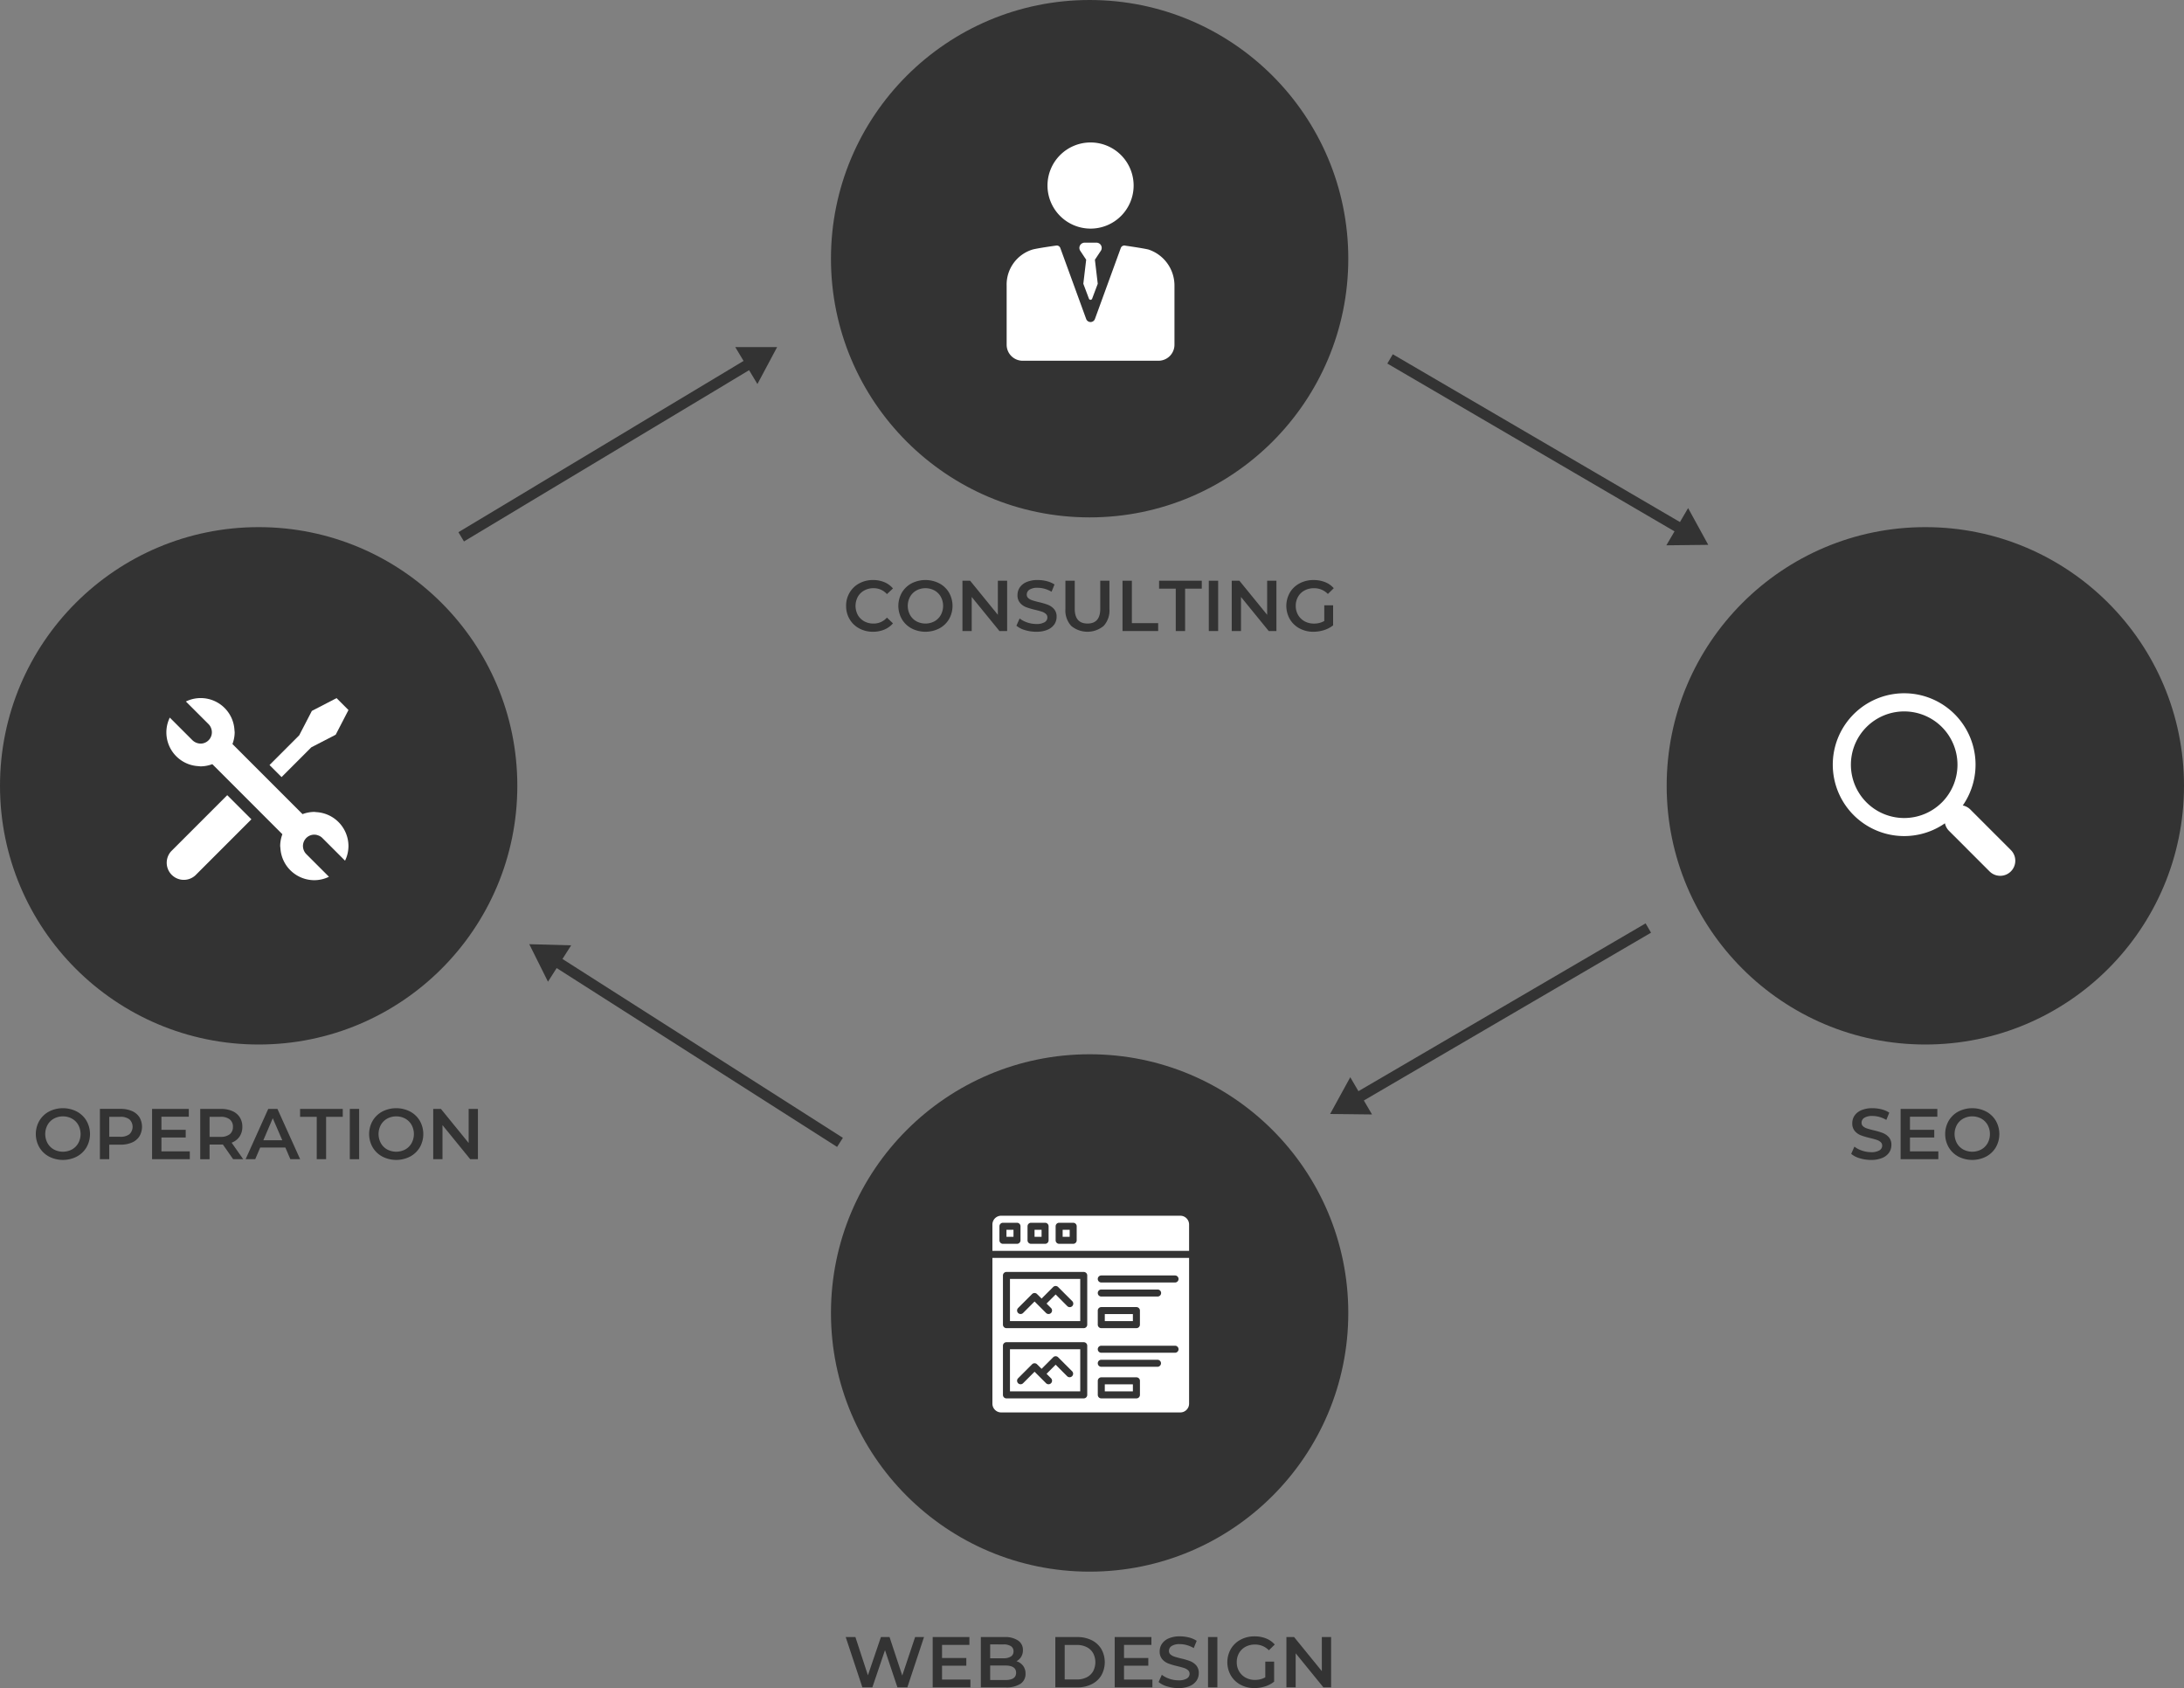 <svg xmlns="http://www.w3.org/2000/svg" xmlns:xlink="http://www.w3.org/1999/xlink" width="460" height="355.505" viewBox="0 0 460 355.505"><rect x="0" y="0" width="460" height="355.505" fill="#808080" stroke="none"/><defs><clipPath id="a"><rect width="460" height="355.505" fill="none"></rect></clipPath></defs><g clip-path="url(#a)"><g transform="translate(389.902 233.381)"><path d="M791.453,1655.388a4.9,4.9,0,0,1-1.808-.923l.681-1.528a5.294,5.294,0,0,0,1.6.84,5.818,5.818,0,0,0,1.9.326,3.291,3.291,0,0,0,1.763-.378,1.146,1.146,0,0,0,.584-1,.962.962,0,0,0-.327-.748,2.252,2.252,0,0,0-.825-.464q-.5-.164-1.361-.379a15.4,15.4,0,0,1-1.96-.573,3.224,3.224,0,0,1-1.288-.9,2.422,2.422,0,0,1-.536-1.654,2.838,2.838,0,0,1,.475-1.6,3.249,3.249,0,0,1,1.439-1.141,5.807,5.807,0,0,1,2.352-.422,7.729,7.729,0,0,1,1.908.239,5.3,5.3,0,0,1,1.618.7l-.619,1.528a6.1,6.1,0,0,0-1.454-.62,5.38,5.38,0,0,0-1.468-.21,3.055,3.055,0,0,0-1.731.393,1.209,1.209,0,0,0-.567,1.043.943.943,0,0,0,.325.741,2.3,2.3,0,0,0,.825.453q.5.168,1.362.379a14.681,14.681,0,0,1,1.936.567,3.351,3.351,0,0,1,1.3.9,2.38,2.38,0,0,1,.536,1.635,2.8,2.8,0,0,1-.475,1.59,3.266,3.266,0,0,1-1.445,1.135,5.93,5.93,0,0,1-2.362.422A8.04,8.04,0,0,1,791.453,1655.388Z" transform="translate(-789.645 -1644.842)" fill="#333"></path><path d="M804.469,1653.886v1.648h-7.945v-10.593h7.735v1.65h-5.766v2.756h5.115v1.619h-5.115v2.921Z" transform="translate(-786.114 -1644.791)" fill="#333"></path><path d="M805.508,1655.033a5.2,5.2,0,0,1-2.041-1.954,5.624,5.624,0,0,1,0-5.583,5.19,5.19,0,0,1,2.041-1.951,6.416,6.416,0,0,1,5.843,0,5.211,5.211,0,0,1,2.043,1.945,5.653,5.653,0,0,1,0,5.6,5.233,5.233,0,0,1-2.043,1.945,6.417,6.417,0,0,1-5.843,0Zm4.829-1.5a3.458,3.458,0,0,0,1.332-1.333,4.022,4.022,0,0,0,0-3.827,3.43,3.43,0,0,0-1.332-1.33,4.03,4.03,0,0,0-3.814,0,3.432,3.432,0,0,0-1.333,1.33,4.033,4.033,0,0,0,0,3.827,3.461,3.461,0,0,0,1.333,1.333,4.063,4.063,0,0,0,3.814,0Z" transform="translate(-782.931 -1644.842)" fill="#333"></path></g><circle cx="54.48" cy="54.48" r="54.48" transform="translate(351.04 111.012)" fill="#333"></circle><g transform="translate(7.544 233.381)"><path d="M539.769,1655.033a5.2,5.2,0,0,1-2.041-1.954,5.615,5.615,0,0,1,0-5.583,5.19,5.19,0,0,1,2.041-1.951,6.416,6.416,0,0,1,5.843,0,5.211,5.211,0,0,1,2.043,1.945,5.663,5.663,0,0,1,0,5.6,5.233,5.233,0,0,1-2.043,1.945,6.417,6.417,0,0,1-5.843,0Zm4.829-1.5a3.459,3.459,0,0,0,1.332-1.333,4.023,4.023,0,0,0,0-3.827,3.43,3.43,0,0,0-1.332-1.33,4.029,4.029,0,0,0-3.814,0,3.434,3.434,0,0,0-1.333,1.33,4.034,4.034,0,0,0,0,3.827,3.462,3.462,0,0,0,1.333,1.333,4.063,4.063,0,0,0,3.814,0Z" transform="translate(-536.985 -1644.842)" fill="#333"></path><path d="M552.662,1645.393a3.5,3.5,0,0,1,1.566,1.3,3.965,3.965,0,0,1,0,4.016,3.449,3.449,0,0,1-1.566,1.309,5.88,5.88,0,0,1-2.4.456h-2.39v3.055h-1.969v-10.593h4.358A5.879,5.879,0,0,1,552.662,1645.393Zm-.536,4.875a2.159,2.159,0,0,0,0-3.119,3.025,3.025,0,0,0-1.952-.543h-2.3v4.205h2.3A3.026,3.026,0,0,0,552.126,1650.268Z" transform="translate(-532.406 -1644.791)" fill="#333"></path><path d="M561.11,1653.886v1.648h-7.945v-10.593H560.9v1.65h-5.764v2.756h5.115v1.619h-5.115v2.921Z" transform="translate(-528.679 -1644.791)" fill="#333"></path><path d="M566.8,1655.534l-2.163-3.1a4.061,4.061,0,0,1-.41.014h-2.39v3.089h-1.969v-10.593h4.358a5.879,5.879,0,0,1,2.4.453,3.5,3.5,0,0,1,1.566,1.3,3.638,3.638,0,0,1,.546,2.013,3.6,3.6,0,0,1-.583,2.057,3.452,3.452,0,0,1-1.674,1.286l2.438,3.481Zm-.71-8.385a3.025,3.025,0,0,0-1.952-.543h-2.3v4.22h2.3a3.009,3.009,0,0,0,1.952-.549,1.927,1.927,0,0,0,.666-1.566A1.906,1.906,0,0,0,566.086,1647.149Z" transform="translate(-525.24 -1644.791)" fill="#333"></path><path d="M574.555,1653.081h-5.3l-1.046,2.453h-2.026l4.767-10.593h1.935l4.782,10.593h-2.057Zm-.652-1.542-2-4.632-1.984,4.632Z" transform="translate(-521.995 -1644.791)" fill="#333"></path><path d="M577.275,1646.606h-3.51v-1.665h8.988v1.665h-3.509v8.928h-1.969Z" transform="translate(-518.104 -1644.791)" fill="#333"></path><path d="M580.686,1644.941h1.966v10.593h-1.966Z" transform="translate(-514.552 -1644.791)" fill="#333"></path><path d="M586.159,1655.033a5.2,5.2,0,0,1-2.043-1.954,5.625,5.625,0,0,1,0-5.583,5.194,5.194,0,0,1,2.043-1.951,6.413,6.413,0,0,1,5.841,0,5.215,5.215,0,0,1,2.045,1.945,5.663,5.663,0,0,1,0,5.6,5.237,5.237,0,0,1-2.045,1.945,6.414,6.414,0,0,1-5.841,0Zm4.828-1.5a3.457,3.457,0,0,0,1.332-1.333,4.022,4.022,0,0,0,0-3.827,3.429,3.429,0,0,0-1.332-1.33,4.027,4.027,0,0,0-3.812,0,3.433,3.433,0,0,0-1.333,1.33,4.033,4.033,0,0,0,0,3.827,3.462,3.462,0,0,0,1.333,1.333,4.06,4.06,0,0,0,3.812,0Z" transform="translate(-513.172 -1644.842)" fill="#333"></path><path d="M601.709,1644.941v10.593h-1.621l-5.841-7.173v7.173h-1.952v-10.593h1.619l5.843,7.175v-7.175Z" transform="translate(-508.593 -1644.791)" fill="#333"></path></g><circle cx="54.48" cy="54.48" r="54.48" transform="translate(0 111.012)" fill="#333"></circle><g transform="translate(386.044 146.017)"><path d="M809.66,1588.521a15.037,15.037,0,1,0-2.056,22.968,3.153,3.153,0,0,0,.859,1.593L817,1621.62a3.176,3.176,0,0,0,4.492-4.492l-8.537-8.54a3.186,3.186,0,0,0-1.592-.856A15.05,15.05,0,0,0,809.66,1588.521Zm-2.7,18.571a11.225,11.225,0,1,1,0-15.875A11.239,11.239,0,0,1,806.965,1607.092Z" transform="translate(-784 -1584.124)" fill="#fff"></path></g><g transform="translate(35.004 147.016)"><path d="M554.053,1612.909a3.6,3.6,0,0,0,5.087,5.085l11.805-11.808-5.087-5.082Z" transform="translate(-553 -1580.658)" fill="#fff"></path><path d="M578.8,1595.5l5.142-2.659,2.692-5.2-2.51-2.51-5.2,2.694-2.663,5.137-6.254,6.261,2.536,2.541Z" transform="translate(-548.242 -1585.128)" fill="#fff"></path><path d="M584.677,1609.146l-.485-.048a7.133,7.133,0,0,0-2.485.468L566.947,1594.8a7.125,7.125,0,0,0,.467-2.485l-.047-.485a7.12,7.12,0,0,0-10.226-5.987l4.778,4.776a2.357,2.357,0,0,1,.539.864,2.384,2.384,0,0,1-2.233,3.229,2.571,2.571,0,0,1-1.7-.705l-4.776-4.775a7.12,7.12,0,0,0,5.987,10.226l.485.047a7.186,7.186,0,0,0,2.485-.465l14.756,14.759a7.241,7.241,0,0,0-.463,2.485l.051.485a7.162,7.162,0,0,0,7.14,6.706,7.047,7.047,0,0,0,3.083-.719l-4.778-4.777a2.418,2.418,0,0,1-.544-.86,2.39,2.39,0,0,1,2.238-3.232,2.352,2.352,0,0,1,.834.164,2.312,2.312,0,0,1,.86.539l4.778,4.778a7.092,7.092,0,0,0,.719-3.083A7.174,7.174,0,0,0,584.677,1609.146Z" transform="translate(-552.991 -1585.127)" fill="#fff"></path></g><g transform="translate(178.211 122.151)"><path d="M652.523,1581.533a5.181,5.181,0,0,1-2.028-1.945,5.4,5.4,0,0,1-.734-2.8,5.347,5.347,0,0,1,.742-2.8,5.209,5.209,0,0,1,2.035-1.945,5.95,5.95,0,0,1,2.9-.7,6.051,6.051,0,0,1,2.376.453,4.847,4.847,0,0,1,1.816,1.318l-1.271,1.194a3.7,3.7,0,0,0-2.83-1.243,3.955,3.955,0,0,0-1.952.48,3.4,3.4,0,0,0-1.347,1.324,4.053,4.053,0,0,0,0,3.842,3.446,3.446,0,0,0,1.347,1.324,3.952,3.952,0,0,0,1.952.475,3.675,3.675,0,0,0,2.83-1.256l1.271,1.212a4.83,4.83,0,0,1-1.824,1.315,6.072,6.072,0,0,1-2.384.456A5.95,5.95,0,0,1,652.523,1581.533Z" transform="translate(-649.761 -1571.342)" fill="#333"></path><path d="M659.815,1581.533a5.212,5.212,0,0,1-2.043-1.954,5.625,5.625,0,0,1,0-5.583,5.2,5.2,0,0,1,2.043-1.951,6.413,6.413,0,0,1,5.842,0,5.2,5.2,0,0,1,2.043,1.945,5.653,5.653,0,0,1,0,5.6,5.222,5.222,0,0,1-2.043,1.945,6.414,6.414,0,0,1-5.842,0Zm4.829-1.5a3.453,3.453,0,0,0,1.33-1.333,4.022,4.022,0,0,0,0-3.827,3.425,3.425,0,0,0-1.33-1.33,4.032,4.032,0,0,0-3.815,0,3.43,3.43,0,0,0-1.332,1.33,4.022,4.022,0,0,0,0,3.827,3.459,3.459,0,0,0,1.332,1.333,4.066,4.066,0,0,0,3.815,0Z" transform="translate(-646.029 -1571.342)" fill="#333"></path><path d="M675.364,1571.441v10.593h-1.619l-5.841-7.173v7.173h-1.952v-10.593h1.619l5.841,7.175v-7.175Z" transform="translate(-641.45 -1571.291)" fill="#333"></path><path d="M675.269,1581.888a4.91,4.91,0,0,1-1.808-.923l.681-1.528a5.314,5.314,0,0,0,1.6.84,5.817,5.817,0,0,0,1.9.325,3.3,3.3,0,0,0,1.763-.378,1.145,1.145,0,0,0,.583-1,.966.966,0,0,0-.325-.748,2.28,2.28,0,0,0-.825-.465c-.333-.109-.787-.236-1.362-.378a15.438,15.438,0,0,1-1.96-.573,3.208,3.208,0,0,1-1.286-.9,2.415,2.415,0,0,1-.537-1.654,2.839,2.839,0,0,1,.477-1.6,3.245,3.245,0,0,1,1.438-1.141,5.816,5.816,0,0,1,2.353-.422,7.735,7.735,0,0,1,1.907.239,5.33,5.33,0,0,1,1.619.7l-.619,1.528a6.138,6.138,0,0,0-1.454-.62,5.4,5.4,0,0,0-1.468-.21,3.057,3.057,0,0,0-1.733.393,1.208,1.208,0,0,0-.568,1.043.949.949,0,0,0,.326.742,2.316,2.316,0,0,0,.825.453c.333.112.787.239,1.364.378a14.788,14.788,0,0,1,1.936.568,3.342,3.342,0,0,1,1.294.9,2.373,2.373,0,0,1,.537,1.634,2.8,2.8,0,0,1-.477,1.591,3.268,3.268,0,0,1-1.445,1.135,5.927,5.927,0,0,1-2.361.422A8.051,8.051,0,0,1,675.269,1581.888Z" transform="translate(-637.595 -1571.342)" fill="#333"></path><path d="M681.507,1580.954a4.8,4.8,0,0,1-1.226-3.535v-5.978h1.967v5.9q0,3.116,2.694,3.114,2.679,0,2.679-3.114v-5.9h1.937v5.978a4.82,4.82,0,0,1-1.218,3.535,5.354,5.354,0,0,1-6.833,0Z" transform="translate(-634.094 -1571.291)" fill="#333"></path><path d="M688.23,1571.441H690.2v8.93h5.537v1.663H688.23Z" transform="translate(-630.014 -1571.291)" fill="#333"></path><path d="M696.832,1573.105H693.32v-1.665h8.991v1.665H698.8v8.929h-1.966Z" transform="translate(-627.401 -1571.291)" fill="#333"></path><path d="M700.24,1571.441h1.969v10.593H700.24Z" transform="translate(-623.849 -1571.291)" fill="#333"></path><path d="M712.842,1571.441v10.593h-1.619l-5.84-7.173v7.173h-1.952v-10.593h1.618l5.841,7.175v-7.175Z" transform="translate(-622.211 -1571.291)" fill="#333"></path><path d="M719.022,1576.667h1.861v4.221a5.862,5.862,0,0,1-1.908,1,7.271,7.271,0,0,1-2.238.348,6.032,6.032,0,0,1-2.922-.7,5.218,5.218,0,0,1-2.042-1.945,5.643,5.643,0,0,1,0-5.6,5.179,5.179,0,0,1,2.051-1.945,6.094,6.094,0,0,1,2.942-.7,6.448,6.448,0,0,1,2.423.437,4.763,4.763,0,0,1,1.831,1.285l-1.241,1.212a3.986,3.986,0,0,0-2.921-1.212,4.129,4.129,0,0,0-1.992.471,3.426,3.426,0,0,0-1.36,1.315,3.794,3.794,0,0,0-.492,1.938,3.72,3.72,0,0,0,.492,1.907,3.525,3.525,0,0,0,1.36,1.33,3.968,3.968,0,0,0,1.975.484,4.268,4.268,0,0,0,2.181-.543Z" transform="translate(-618.31 -1571.342)" fill="#333"></path></g><circle cx="54.48" cy="54.48" r="54.48" transform="translate(175.02)" fill="#333"></circle><g transform="translate(212.024 30.003)"><path d="M686.214,1525.86a9.071,9.071,0,1,0-9.071-9.071A9.081,9.081,0,0,0,686.214,1525.86Z" transform="translate(-668.541 -1507.718)" fill="#fff"></path><path d="M700.66,1524.518l-.015,0c-1.181-.289-4.8-.8-4.8-.8a.805.805,0,0,0-.992.494l-5.444,14.937a.982.982,0,0,1-1.846,0l-5.444-14.937a.8.8,0,0,0-.754-.529c-.078,0-3.8.521-5.035.829a7.713,7.713,0,0,0-5.516,7.635v12.429a3.373,3.373,0,0,0,3.373,3.372h28.6a3.373,3.373,0,0,0,3.373-3.372v-12.47a7.981,7.981,0,0,0-5.5-7.588Z" transform="translate(-670.815 -1501.98)" fill="#fff"></path><path d="M686.49,1523.594a1.154,1.154,0,0,0-.855-.356h-2.4a1.155,1.155,0,0,0-.856.356,1.108,1.108,0,0,0-.147,1.309l1.281,1.932-.6,5.06,1.181,3.142a.36.36,0,0,0,.677,0l1.181-3.142-.6-5.06,1.281-1.932A1.109,1.109,0,0,0,686.49,1523.594Z" transform="translate(-666.764 -1502.14)" fill="#fff"></path></g><g transform="translate(178.119 344.61)"><path d="M666.2,1718.441l-3.512,10.594H660.6l-2.617-7.838-2.665,7.838h-2.1l-3.512-10.594h2.044l2.632,8.052,2.741-8.052h1.816l2.677,8.1,2.709-8.1Z" transform="translate(-649.7 -1718.291)" fill="#333"></path><path d="M669.756,1727.386v1.648h-7.945v-10.594h7.732v1.65h-5.766v2.756h5.115v1.619h-5.115v2.921Z" transform="translate(-643.483 -1718.291)" fill="#333"></path><path d="M677.409,1724.487a2.68,2.68,0,0,1,.513,1.672,2.446,2.446,0,0,1-1.059,2.125,5.321,5.321,0,0,1-3.087.751h-5.265v-10.594h4.964a4.883,4.883,0,0,1,2.889.734,2.36,2.36,0,0,1,1.014,2.022,2.664,2.664,0,0,1-.362,1.392,2.5,2.5,0,0,1-1,.937A2.8,2.8,0,0,1,677.409,1724.487Zm-6.931-4.5v2.921h2.783a2.832,2.832,0,0,0,1.581-.371,1.224,1.224,0,0,0,.554-1.08,1.243,1.243,0,0,0-.554-1.1,2.845,2.845,0,0,0-1.581-.369Zm5.463,5.976q0-1.525-2.287-1.528h-3.177v3.06h3.177Q675.941,1727.492,675.941,1725.961Z" transform="translate(-640.044 -1718.291)" fill="#333"></path><path d="M678.88,1718.441h4.631a6.672,6.672,0,0,1,3.013.657,4.9,4.9,0,0,1,2.042,1.861,5.673,5.673,0,0,1,0,5.554,4.852,4.852,0,0,1-2.042,1.863,6.631,6.631,0,0,1-3.013.658H678.88Zm4.54,8.93a4.523,4.523,0,0,0,2.051-.447,3.188,3.188,0,0,0,1.362-1.274,4.079,4.079,0,0,0,0-3.827,3.2,3.2,0,0,0-1.362-1.271,4.484,4.484,0,0,0-2.051-.447h-2.571v7.266Z" transform="translate(-634.721 -1718.291)" fill="#333"></path><path d="M695.085,1727.386v1.648H687.14v-10.594h7.733v1.65h-5.766v2.756h5.115v1.619h-5.115v2.921Z" transform="translate(-630.481 -1718.291)" fill="#333"></path><path d="M695.058,1728.888a4.909,4.909,0,0,1-1.808-.923l.681-1.528a5.31,5.31,0,0,0,1.6.84,5.824,5.824,0,0,0,1.9.325,3.3,3.3,0,0,0,1.763-.378,1.146,1.146,0,0,0,.584-1,.966.966,0,0,0-.327-.747,2.261,2.261,0,0,0-.825-.465q-.5-.164-1.362-.379a15.433,15.433,0,0,1-1.96-.573,3.21,3.21,0,0,1-1.286-.9,2.423,2.423,0,0,1-.537-1.654,2.84,2.84,0,0,1,.477-1.6,3.243,3.243,0,0,1,1.438-1.141,5.811,5.811,0,0,1,2.353-.422,7.721,7.721,0,0,1,1.907.239,5.3,5.3,0,0,1,1.619.7l-.619,1.529a6.113,6.113,0,0,0-1.454-.62,5.389,5.389,0,0,0-1.468-.21,3.057,3.057,0,0,0-1.733.394,1.208,1.208,0,0,0-.567,1.043.949.949,0,0,0,.325.742,2.317,2.317,0,0,0,.825.452q.5.168,1.363.379a14.792,14.792,0,0,1,1.936.567,3.343,3.343,0,0,1,1.294.9,2.372,2.372,0,0,1,.537,1.635,2.8,2.8,0,0,1-.477,1.59,3.267,3.267,0,0,1-1.445,1.135,5.922,5.922,0,0,1-2.361.422A8.05,8.05,0,0,1,695.058,1728.888Z" transform="translate(-627.344 -1718.342)" fill="#333"></path><path d="M700.13,1718.441H702.1v10.594H700.13Z" transform="translate(-623.813 -1718.291)" fill="#333"></path><path d="M710.812,1723.667h1.86v4.221a5.875,5.875,0,0,1-1.907,1,7.287,7.287,0,0,1-2.24.348,6.026,6.026,0,0,1-2.921-.7,5.218,5.218,0,0,1-2.042-1.945,5.644,5.644,0,0,1,0-5.6,5.186,5.186,0,0,1,2.049-1.945,6.1,6.1,0,0,1,2.943-.7,6.435,6.435,0,0,1,2.421.437,4.737,4.737,0,0,1,1.831,1.285l-1.239,1.212a3.99,3.99,0,0,0-2.922-1.212,4.122,4.122,0,0,0-1.99.47,3.43,3.43,0,0,0-1.362,1.315,3.8,3.8,0,0,0-.492,1.939,3.72,3.72,0,0,0,.492,1.907,3.527,3.527,0,0,0,1.362,1.33,3.964,3.964,0,0,0,1.975.484,4.266,4.266,0,0,0,2.181-.543Z" transform="translate(-622.432 -1718.342)" fill="#333"></path><path d="M720.453,1718.441v10.594h-1.621l-5.84-7.173v7.173H711.04v-10.594h1.618l5.843,7.175v-7.175Z" transform="translate(-618.212 -1718.291)" fill="#333"></path></g><circle cx="54.48" cy="54.48" r="54.48" transform="translate(175.02 222.025)" fill="#333"></circle><g transform="translate(209.024 256.029)"><path d="M674.672,1659.911h1.48v1.48h-1.48Z" transform="translate(-665.796 -1656.951)" fill="#fff"></path><path d="M670.1,1659.911h1.48v1.48H670.1Z" transform="translate(-667.141 -1656.951)" fill="#fff"></path><path d="M679.244,1659.911h1.48v1.48h-1.48Z" transform="translate(-664.449 -1656.951)" fill="#fff"></path><path d="M707.391,1657.625H669.665a1.853,1.853,0,0,0-1.85,1.85v5.548H709.24v-5.548A1.852,1.852,0,0,0,707.391,1657.625Zm-33.658,5.178a.74.74,0,0,1-.741.74h-2.959a.74.74,0,0,1-.739-.74v-2.958a.74.74,0,0,1,.739-.74h2.959a.74.74,0,0,1,.741.74Zm5.917,0a.74.74,0,0,1-.739.74h-2.959a.74.74,0,0,1-.74-.74v-2.958a.74.74,0,0,1,.74-.74h2.959a.74.74,0,0,1,.739.74Zm5.917,0a.74.74,0,0,1-.739.74H681.87a.74.74,0,0,1-.739-.74v-2.958a.74.74,0,0,1,.739-.74h2.959a.74.74,0,0,1,.739.74Z" transform="translate(-667.815 -1657.625)" fill="#fff"></path><path d="M686.1,1685.054h5.917v1.479H686.1Z" transform="translate(-662.429 -1649.547)" fill="#fff"></path><path d="M670.672,1676.788h14.8v-8.877h-14.8Zm1.7-2.742,2.958-2.959a.74.74,0,0,1,1.046,0l.957.957,2.436-2.436a.74.74,0,0,1,1.046,0l2.959,2.96a.74.74,0,1,1-1.046,1.046l-2.436-2.437-1.913,1.913.956.957a.74.74,0,0,1-1.046,1.046l-2.436-2.436-2.435,2.436a.74.74,0,0,1-1.046-1.046Z" transform="translate(-666.974 -1654.595)" fill="#fff"></path><path d="M667.815,1664.483v30.7a1.851,1.851,0,0,0,1.85,1.848h37.726a1.851,1.851,0,0,0,1.849-1.848v-30.7Zm22.192,11.1a.739.739,0,0,1,.739-.739h7.4a.739.739,0,0,1,.739.739v2.959a.739.739,0,0,1-.739.74h-7.4a.739.739,0,0,1-.739-.74Zm0-3.7a.74.74,0,0,1,.739-.74h11.836a.74.74,0,1,1,0,1.479H690.746a.739.739,0,0,1-.739-.739Zm-2.219,21.452a.74.74,0,0,1-.741.74H670.774a.74.74,0,0,1-.741-.74v-10.356a.739.739,0,0,1,.741-.739h16.273a.739.739,0,0,1,.741.739Zm0-14.794a.74.74,0,0,1-.741.74H670.774a.74.74,0,0,1-.741-.74v-10.356a.741.741,0,0,1,.741-.741h16.273a.741.741,0,0,1,.741.741Zm11.1,14.794a.74.74,0,0,1-.739.74h-7.4a.74.74,0,0,1-.739-.74v-2.958a.74.74,0,0,1,.739-.74h7.4a.74.74,0,0,1,.739.74Zm3.7-5.917H690.746a.74.74,0,0,1,0-1.48h11.836a.74.74,0,1,1,0,1.48Zm3.7-2.959H690.746a.74.74,0,0,1,0-1.48h15.534a.74.74,0,1,1,0,1.48Zm0-14.794H690.746a.74.74,0,0,1,0-1.48h15.534a.74.74,0,1,1,0,1.48Z" transform="translate(-667.815 -1655.605)" fill="#fff"></path><path d="M670.672,1688.216h14.8v-8.876h-14.8Zm1.7-2.742,2.958-2.959a.737.737,0,0,1,1.046,0l.957.957,2.436-2.436a.74.74,0,0,1,1.046,0l2.959,2.959a.74.74,0,0,1-1.046,1.046l-2.436-2.436-1.913,1.913.956.956a.74.74,0,0,1-1.046,1.046l-2.436-2.436-2.435,2.436a.74.74,0,0,1-1.046-1.046Z" transform="translate(-666.974 -1651.229)" fill="#fff"></path><path d="M686.1,1673.625h5.917v1.479H686.1Z" transform="translate(-662.429 -1652.913)" fill="#fff"></path></g><path d="M717.124,1659.261l8.824.1-1.718-2.94,60.485-35.338-1.145-1.96-60.485,35.338-1.718-2.94Z" transform="translate(-436.97 -1424.662)" fill="#333"></path><path d="M605.663,1622.02l3.939,7.9,1.831-2.871,59.063,37.666,1.221-1.914-59.063-37.667,1.831-2.871Z" transform="translate(-494.186 -1423.177)" fill="#333"></path><path d="M662.93,1538.924l-8.824,0,1.753,2.919L595.8,1577.913l1.169,1.946,60.054-36.066,1.753,2.919Z" transform="translate(-499.247 -1465.832)" fill="#333"></path><path d="M792.678,1580.06l-8.823.1,1.718-2.94-60.485-35.338,1.145-1.96,60.485,35.338,1.718-2.94Z" transform="translate(-432.882 -1465.319)" fill="#333"></path></g></svg>